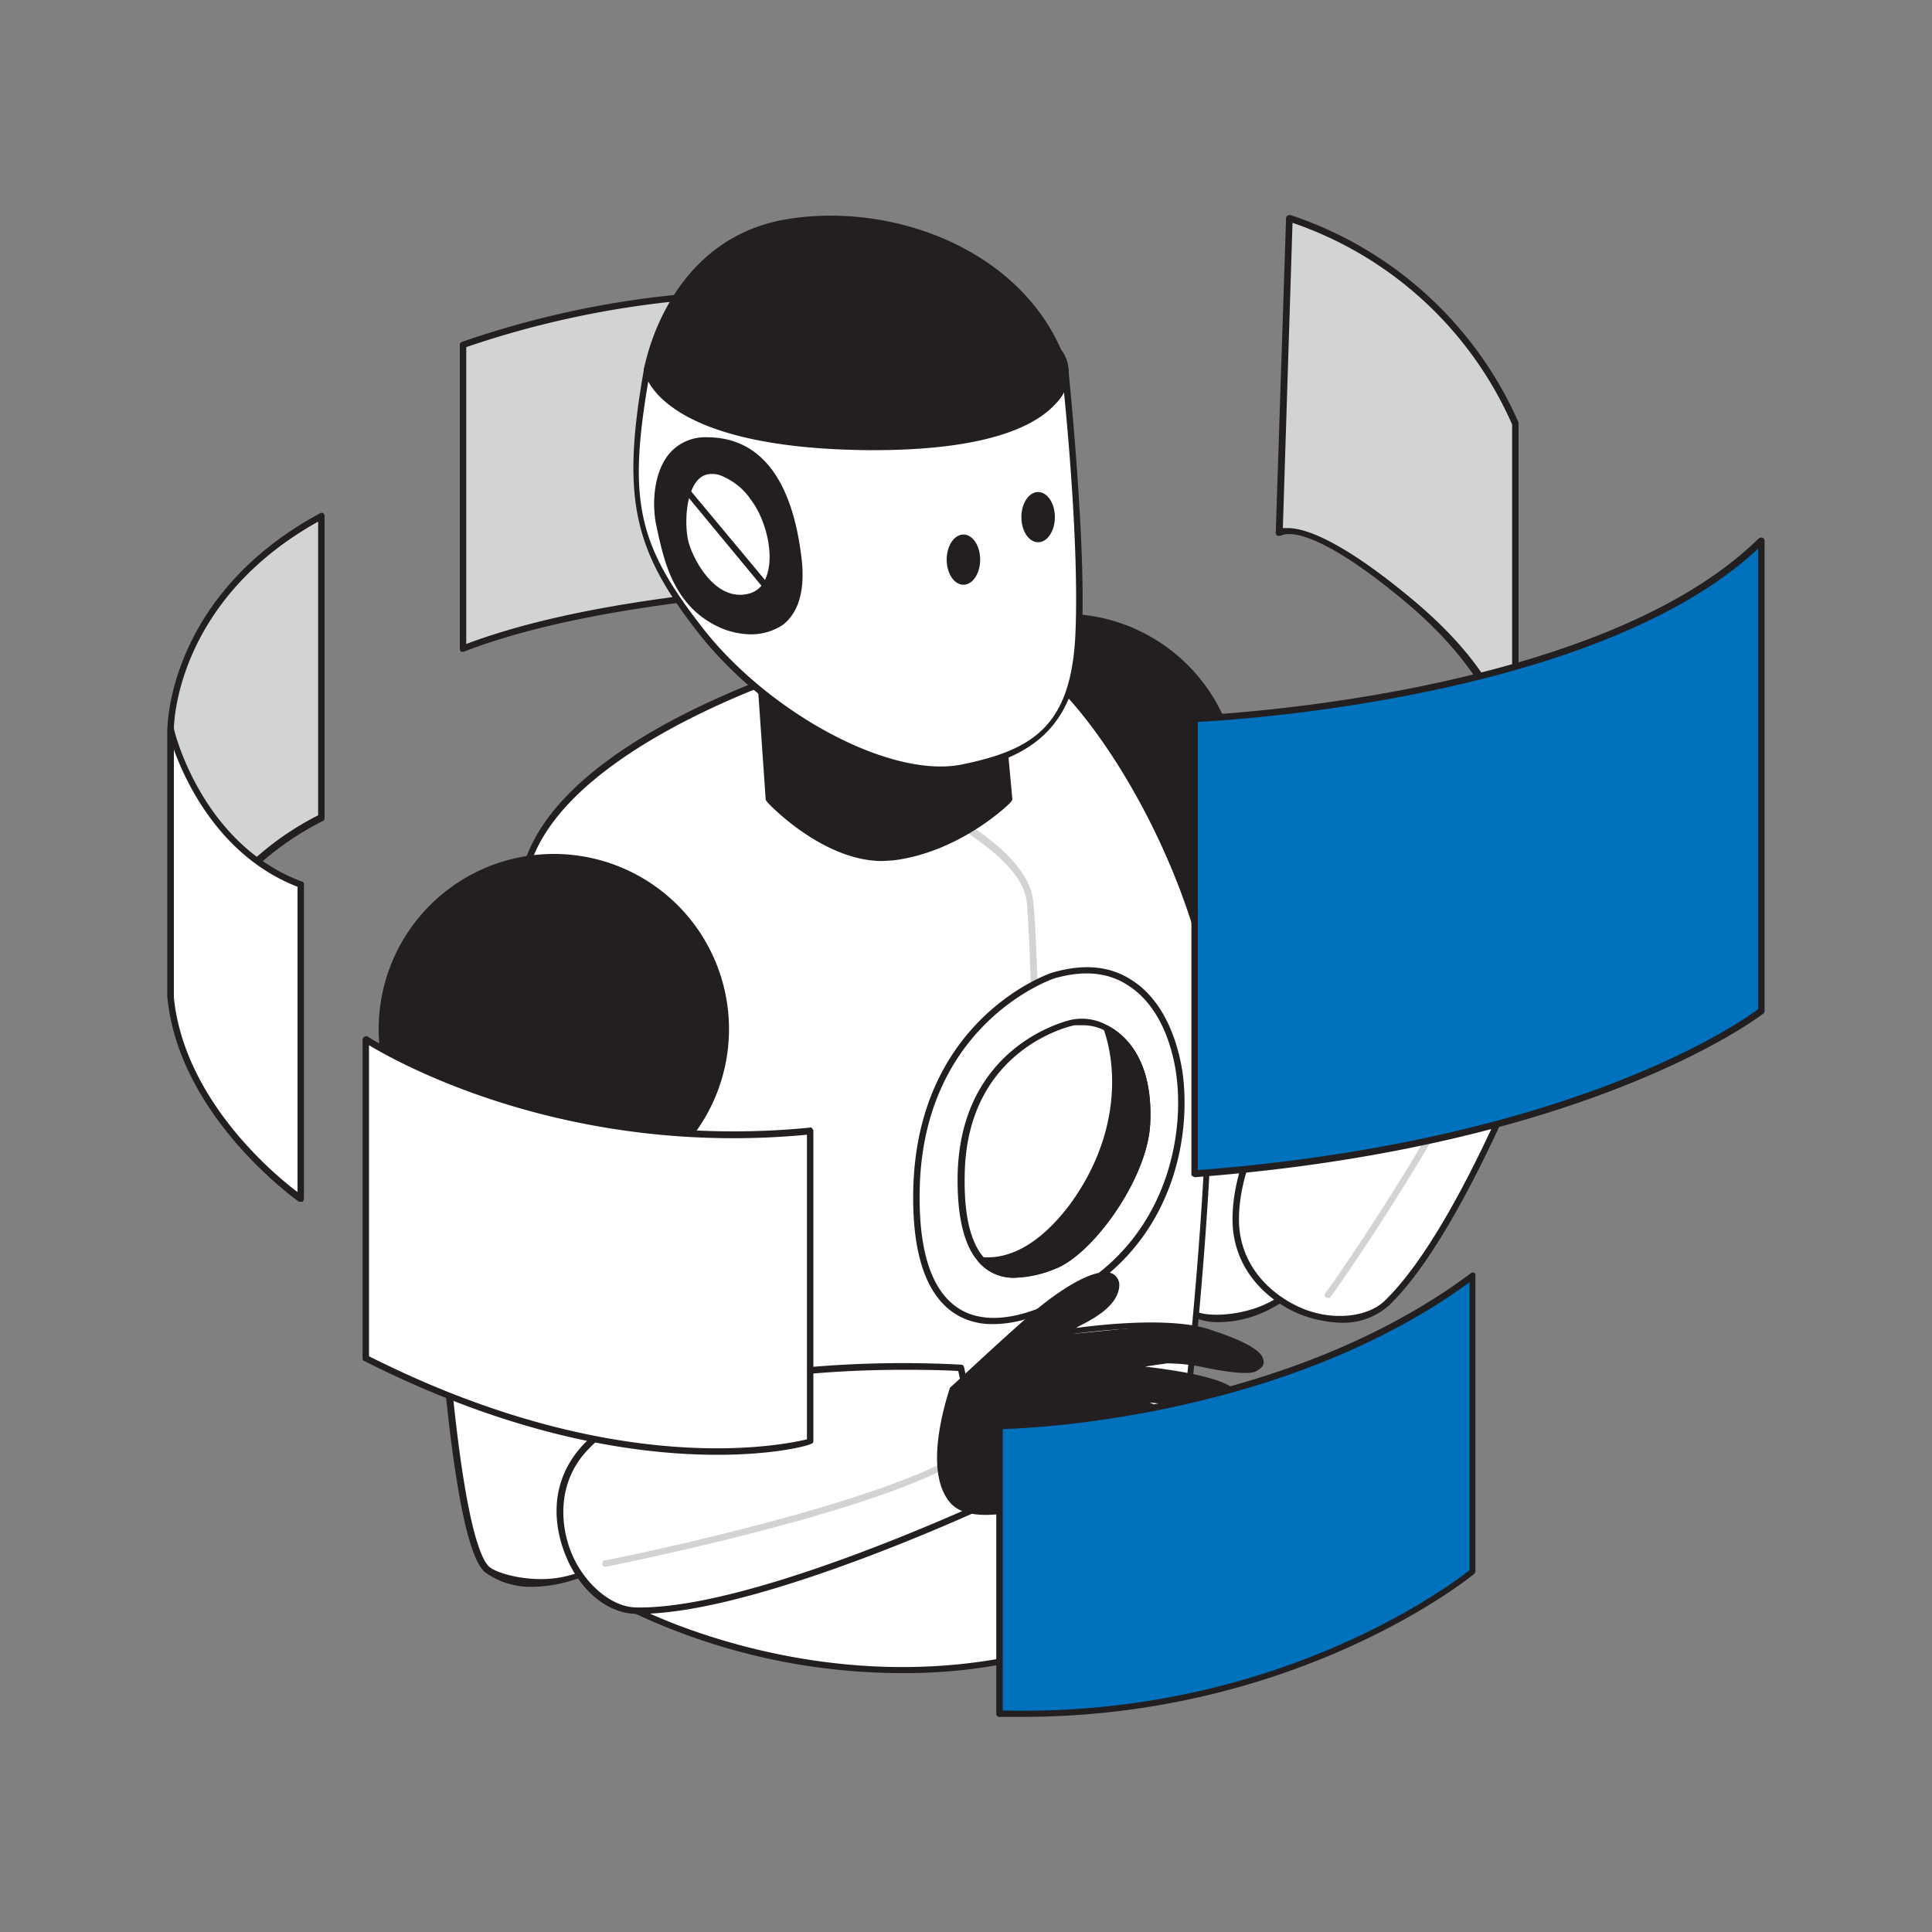<?xml version="1.0" encoding="UTF-8"?>
<svg xmlns="http://www.w3.org/2000/svg" id="ac71409d-dd9b-427f-a0a4-6c59be517eef" data-name=" 470 artificial intelligence flatline" viewBox="0 0 300 300">
  <rect x="0" y="0" width="300" height="300" fill="#808080" stroke="none"/>
  <title>tt-chatbot</title>
  <path d="M198.6,82.7s4.2-2.8,20.1,10.6,16.6,25.5,16.6,25.5v-53s-8.3-23-35.1-31.9Z" style="fill:#d1d3d4"></path>
  <path d="M235.3,119.3a.5.5,0,0,1-.5-.5c0-.1-.8-12.1-16.4-25.2S199,83.1,198.9,83.2h-.5a.5.5,0,0,1-.3-.5l1.6-48.8a.5.5,0,0,1,.5-.5h.2a58.9,58.9,0,0,1,35.4,32.2v53.2a.5.5,0,0,1-.5.5ZM200,82c2.4,0,7.9,1.6,19.1,10.9s14.2,16.6,15.7,21.4V65.9a57.6,57.6,0,0,0-34.1-31.3L199.2,82Z" style="fill:#231f20"></path>
  <path d="M71.9,100.7V53.6A143.7,143.7,0,0,1,129,45.9V91.1S94,92.1,71.9,100.7Z" style="fill:#d1d3d4"></path>
  <path d="M71.9,101.2h-.3a.8.8,0,0,1-.2-.5V53.6a.5.5,0,0,1,.3-.5,145.2,145.2,0,0,1,57.4-7.7.5.5,0,0,1,.4.5V91.1a.5.5,0,0,1-.5.5c-.3,0-35.1,1.1-57,9.6Zm.5-47.3V100c20.6-7.8,51.8-9.2,56.1-9.4V46.3A146.4,146.4,0,0,0,72.4,53.9Z" style="fill:#231f20"></path>
  <path d="M50,127a45.5,45.5,0,0,0-23.4,27.9V113.2S26.2,92.9,50,80.1Z" style="fill:#d1d3d4"></path>
  <path d="M26.5,155.4h-.1a.7.7,0,0,1-.4-.5V113.2c0-.2,0-20.7,23.7-33.5a.5.5,0,0,1,.5,0,.5.5,0,0,1,.2.4V127a.5.5,0,0,1-.3.5A45.5,45.5,0,0,0,27,155,.7.7,0,0,1,26.5,155.4ZM49.4,81C27,93.5,27,113,27,113.2v38.7a46,46,0,0,1,22.4-25.3Zm.5,46Z" style="fill:#231f20"></path>
  <path d="M26.5,113.2s4.2,18.1,20.2,24.1v48.8s-18.3-12.6-20.2-31.2Z" style="fill:#fff"></path>
  <path d="M46.7,186.6h-.3c-.1-.1-18.5-13-20.4-31.6V113.2a.5.5,0,0,1,.5-.5c.2-.1.5.1.5.4s4.3,18,19.9,23.8c.2,0,.3.2.3.4v48.8a.8.8,0,0,1-.2.5ZM27,116.4v38.5c1.6,15.9,15.7,27.6,19.2,30.2V137.7C34.4,133.1,29,121.9,27,116.4Z" style="fill:#231f20"></path>
  <path d="M158.6,135.6s19.3,65.3,27.1,68.5,19.9-5.5,20.9-11-14.7-70.2-14.7-70.2Z" style="fill:#fff"></path>
  <path d="M189.5,205.3a9.2,9.2,0,0,1-4-.7c-3.4-1.4-9-13.5-16.8-35.8-5.7-16.6-10.6-32.9-10.6-33.1s.1-.5.3-.6l33.3-12.6h.4c.1,0,.2.2.2.3.7,2.6,15.8,64.7,14.8,70.3-.6,3.2-4.4,7.2-9.2,9.8A17.4,17.4,0,0,1,189.5,205.3Zm-30.3-69.4c.8,2.7,5.3,17.6,10.5,32.6,10,28.9,14.5,34.4,16.2,35.2s7.3.7,11.6-1.7,8.1-6.2,8.6-9-9.1-46.9-14.6-69.4Z" style="fill:#231f20"></path>
  <path d="M192,190c-.8-21.1,32.1-50.2,32.1-50.2l18,11.4s-13.4,38.1-26.6,51C209,208.5,192.4,203,192,190Z" style="fill:#fff"></path>
  <path d="M208.2,205.4a19.7,19.7,0,0,1-6.3-1.3c-4.9-2-10.2-6.7-10.5-14.1h0c-.3-8.9,5-20.1,15.9-33.4a156.7,156.7,0,0,1,16.4-17.2h.6l18,11.4a.5.5,0,0,1,.2.6c-.2.4-13.6,38.4-26.7,51.2A10.7,10.7,0,0,1,208.2,205.4ZM192.4,190c.3,6.9,5.3,11.3,9.9,13.2s10.1,1.4,12.8-1.3c12.3-12,24.9-46.5,26.3-50.5l-17.3-11c-3.2,2.9-32.4,30-31.7,49.6Z" style="fill:#231f20"></path>
  <path d="M206.2,201.5h-.3a.5.5,0,0,1-.1-.7c.3-.3,26-36.5,30.7-57.2.1-.3.3-.5.6-.4h0a.4.4,0,0,1,.4.6h0c-4.8,20.9-30.6,57.3-30.9,57.6S206.4,201.5,206.2,201.5Z" style="fill:#d1d3d4"></path>
  <circle cx="165.2" cy="122.6" r="26.7" style="fill:#231f20"></circle>
  <path d="M165.2,149.7a27.2,27.2,0,1,1,27.2-27.1h0A27.1,27.1,0,0,1,165.2,149.7Zm0-53.3a26.2,26.2,0,1,0,26.2,26.2h0A26.2,26.2,0,0,0,165.2,96.4Z" style="fill:#231f20"></path>
  <path d="M127.4,103s-37.8,10.9-45.2,30.2,16.5,117,16.5,117,40.9,21.6,82-1.1c0,0,11.5-82.8,5.5-103.7s-20.2-41.3-29-44.4S127.4,103,127.4,103Z" style="fill:#fff"></path>
  <path d="M140.1,259.8a98,98,0,0,1-41.6-9.3.3.3,0,0,1-.3-.3c-.1-.2-6-24.7-11-51.3-6.7-35.7-8.5-57.9-5.4-66s11.7-15.7,25.6-22.6a137.4,137.4,0,0,1,19.9-7.9h0c.8-.2,21.3-5,30.1-1.9s23.3,24.6,29.2,44.6-5,100.5-5.5,103.9a.5.5,0,0,1-.2.4A83.4,83.4,0,0,1,140.1,259.8Zm-41-10.1c3.2,1.6,42.3,20.4,81.1-1,.7-5,11.3-83.3,5.5-103.2-6.4-21.7-20.4-41.1-28.6-44s-29,1.8-29.6,1.9-37.6,11.2-44.8,29.9S97.9,244.5,99.1,249.7Z" style="fill:#231f20"></path>
  <path d="M162.9,255.3a.5.5,0,0,1-.5-.5c0-1.1-1.9-106.6-3-115s-20.8-16.7-21-16.8a.4.4,0,0,1-.3-.6.5.5,0,0,1,.7-.3h0c.8.3,20.3,8,21.6,17.6s2.9,110.7,3,115.1a.5.5,0,0,1-.5.5Z" style="fill:#d1d3d4"></path>
  <path d="M117.8,101l1.6,23.1s9.5,10.2,19.2,9,18-9,18-9l-1.4-16.2Z" style="fill:#231f20"></path>
  <path d="M137,133.7c-9.2,0-17.6-8.8-17.9-9.2l-.2-.3-1.6-23.1a.5.5,0,0,1,.2-.4.4.4,0,0,1,.4-.2l37.4,6.9a.7.7,0,0,1,.4.5l1.5,16.2c0,.1-.1.2-.2.4s-7.8,7.8-18.3,9.1Zm-17.1-9.8c1.1,1.2,9.9,9.8,18.6,8.7s16.5-7.6,17.7-8.7l-1.5-15.6-36.3-6.7Z" style="fill:#231f20"></path>
  <path d="M163.7,151.4s-21.2,6.8-21.4,34,18.6,21,29.4,12,12.5-22.3,11.5-30.3S177.1,147.6,163.7,151.4Z" style="fill:#fff"></path>
  <path d="M154.3,205.6a10.8,10.8,0,0,1-4.9-1c-5.1-2.4-7.7-8.9-7.6-19.1.2-27.4,21.5-34.5,21.7-34.5h0c4.9-1.4,9-1,12.4,1.3,6.1,4,7.5,12.4,7.8,14.8,1.1,9.3-1.4,22.2-11.7,30.8C167.2,201.8,160.3,205.6,154.3,205.6Zm9.5-53.7c-.4.1-20.8,7.1-21,33.5-.1,9.9,2.3,16,7,18.3,6.4,3,15.6-1.7,21.5-6.6,10-8.3,12.5-20.9,11.4-29.9-.3-2.4-1.6-10.3-7.4-14.1C172.2,151,168.4,150.6,163.8,151.9Z" style="fill:#231f20"></path>
  <path d="M178.1,174.5c-.4,8-8.6,19.8-14.4,22-3.6,1.4-8.3,2.6-11.4-.8s-3.2-6.2-3.1-13.2c.3-18,13.7-22.9,17.5-23.7a7.5,7.5,0,0,1,5.1.9C175.2,161.5,178.5,165.9,178.1,174.5Z" style="fill:#fff"></path>
  <path d="M157.7,198.4A7.1,7.1,0,0,1,152,196c-2.3-2.5-3.4-7.1-3.3-13.5.4-20.3,17.2-24.1,17.9-24.2a8.2,8.2,0,0,1,5.5,1c2.6,1.4,7,5.2,6.5,15.2h0c-.4,8.5-8.9,20.2-14.7,22.5A19.2,19.2,0,0,1,157.7,198.4Zm10.2-39.2h-1c-.7.1-16.8,3.7-17.1,23.2q-.2,9.3,3,12.9c2.9,3.2,7.5,2,10.8.7,5.5-2.1,13.7-13.7,14.1-21.6h0c.4-9.4-3.6-13-6-14.3A7.5,7.5,0,0,0,167.9,159.2Zm10.2,15.3Z" style="fill:#231f20"></path>
  <path d="M178.1,174.5c-.4,8-8.6,19.8-14.4,22-3.6,1.4-8.3,2.6-11.4-.8,3.4.3,8.5-.9,14-8.3,7.4-9.8,8-20.6,5.5-27.7C175.2,161.5,178.5,165.9,178.1,174.5Z" style="fill:#231f20"></path>
  <path d="M157.7,198.4A7.1,7.1,0,0,1,152,196a.5.5,0,0,1,0-.7c.1-.1.3-.2.4-.1,3.2.3,8.1-.8,13.6-8,7.5-10.1,7.7-20.7,5.4-27.3a.4.4,0,0,1,.1-.5.5.5,0,0,1,.6-.1c2.6,1.4,7,5.3,6.5,15.2h0c-.4,8.5-8.9,20.3-14.7,22.5A16.9,16.9,0,0,1,157.7,198.4Zm-4-2.1c2.9,2.1,6.9.9,9.8-.2,5.5-2.1,13.7-13.7,14.1-21.6s-2.5-11.9-4.9-13.6c1.9,6.9,1.3,17.1-6,26.9-4.9,6.6-9.6,8.4-13,8.5Zm24.4-21.8Z" style="fill:#231f20"></path>
  <path d="M66.7,170.7s2.3,68,9,73.1,20.6-.3,23-5.4,3.5-71.6,3.5-71.6Z" style="fill:#fff"></path>
  <path d="M82.7,246.4a12.1,12.1,0,0,1-7.3-2.2c-2.9-2.2-5.3-15.3-7.2-38.8-1.4-17.5-2-34.5-2-34.7a.5.5,0,0,1,.5-.5l35.3-3.9h.4a.8.8,0,0,1,.2.4c0,2.7-1.1,66.6-3.5,71.8-1.3,2.9-6,5.8-11.3,7.2A21.6,21.6,0,0,1,82.7,246.4ZM67.3,171.1c.1,2.9.6,18.4,2,34.2,2.4,30.5,5.3,37,6.8,38.1s6.8,2.5,11.6,1.4,9.4-4,10.6-6.6,3-47.7,3.4-70.8Z" style="fill:#231f20"></path>
  <path d="M90.9,224.7c14.5-15.4,58.3-12.3,58.3-12.3l4.5,20.9s-36.6,17.2-55,16.8C89.7,249.9,82,234.2,90.9,224.7Z" style="fill:#fff"></path>
  <path d="M99.3,250.6h-.6c-4.4-.1-8.6-3.6-10.8-8.9s-2.4-11.9,2.6-17.3h0c6.1-6.5,17.9-10.6,35-12.1a170.5,170.5,0,0,1,23.7-.4.5.5,0,0,1,.5.4l4.5,20.9c.1.2-.1.4-.3.5S117.8,250.6,99.3,250.6Zm41.2-37.9c-13.5,0-39,1.5-49.2,12.4h0c-4.8,5-4.4,11.7-2.5,16.2s6,8.2,9.9,8.3c17.1.4,50.6-14.9,54.4-16.6l-4.3-20.1c-1-.1-4.1-.2-8.3-.2Zm-49.6,12Z" style="fill:#231f20"></path>
  <path d="M94,243.3c-.2,0-.5-.2-.5-.4s.1-.6.4-.6,42.6-8.5,55.8-17c.3-.1.6-.1.7.2s.1.5-.1.6c-13.4,8.7-54.5,16.8-56.2,17.2Z" style="fill:#d1d3d4"></path>
  <path d="M148,215.7s9.2-8.6,13.3-12,12.2-8.1,12-4-7.8,6.1-8.1,7.2,15.5-2.4,22.7,0,9.2,4.4,7,5.5-10-1.6-13.7-1.1-7,1.1-7,1.1,12.6.8,16.6,3.3,5.8,5.2,3.3,6-10.5-5.3-18.2-4.2c0,0,16.5,5.3,16,9.6s-2.2,3.6-4,2.6-10.3-4.8-14.2-5.4c0,0,17.6,14.1,12.9,15s-14.7-9.8-14.7-9.8-19.1,9-23.8,3.6S148,215.7,148,215.7Z" style="fill:#231f20"></path>
  <path d="M186,239.8c-4.7,0-12.7-8.2-14.3-9.8-2.6,1.2-19.5,8.6-24.1,3.4s-.2-17.4-.1-17.9l.2-.2c.1,0,9.2-8.6,13.3-12s9.4-6.7,11.8-5.5a2,2,0,0,1,1,1.9c-.2,3-3.8,5-6.2,6.2l-.5.3c4.5-.6,15.2-1.7,20.9.3,8,2.6,8.1,4.2,8.2,4.8s-.1,1-1.1,1.6-4.1.2-7.3-.4a29.8,29.8,0,0,0-6.6-.8l-3.4.5c4.1.5,10.5,1.4,13.3,3.1s4.9,3.4,4.6,5.3-.4,1.2-1.5,1.6-3.1-.4-5.7-1.5-6.4-2.7-10-2.9c4.8,1.8,14.3,5.7,13.9,9.3-.2,2-.7,3.2-1.6,3.6s-2.1,0-3.2-.6a64.4,64.4,0,0,0-11.9-4.8c12.2,10,12.2,13,12.1,13.5a1.2,1.2,0,0,1-1.2,1Zm-14.1-10.9.4.2c2.7,2.9,10.5,10.3,14.2,9.7a.7.7,0,0,0,.4-.3c.4-1.7-7.7-9.1-13.5-13.9a.4.4,0,0,1-.2-.6.5.5,0,0,1,.6-.2c3.8.6,12.5,4.2,14.4,5.4s1.6.9,2.2.6.8-.8,1-2.8-9.5-7.1-15.7-9.1a.4.4,0,0,1-.4-.6.5.5,0,0,1,.5-.4c4.7-.7,9.6,1.4,13.1,2.9s4.1,1.7,5,1.4.9-.4.9-.8-1-2.3-4.2-4.3-16.3-3.2-16.4-3.2-.5-.2-.5-.5.1-.5.4-.5,3.5-.8,7.1-1.2a25.8,25.8,0,0,1,6.8.7c2.7.5,5.7,1,6.7.5s.6-.4.6-.6-.5-1.6-7.5-4-22.3,0-22.4,0a.4.4,0,0,1-.5-.1.7.7,0,0,1-.1-.5c.1-.5.8-.9,2.4-1.7s5.5-3,5.6-5.4c0-.7-.2-.9-.3-.9s-7.1,2.2-10.8,5.3-12.3,11-13.2,11.9-4.3,12,0,16.8c1.7,2,6.3,2,13.1,0a87.3,87.3,0,0,0,10.1-3.8Z" style="fill:#231f20"></path>
  <path d="M165.4,57.4s2.8,26.7,2.1,40.8-6.2,18.7-18,21-30.4-7.9-40.9-21.4S97,77.3,100.5,57.4Z" style="fill:#fff"></path>
  <path d="M146.1,120c-11.6,0-28-9.3-37.8-21.9S96.4,77.5,100,57.3c0-.3.2-.4.5-.4h64.9a.5.5,0,0,1,.5.4c0,.3,2.8,27,2.1,41s-7,19.1-18.3,21.4A21.9,21.9,0,0,1,146.1,120ZM100.9,57.9c-3.5,19.7-2,26.5,8.2,39.6s29.1,23.5,40.3,21.2,17-6.1,17.6-20.5-1.7-36.8-2.1-40.3Z" style="fill:#231f20"></path>
  <path d="M100.5,57.4s2.2,9.2,24.9,10.7,40-4.5,40-10.7-16.2-12-32.5-12.4S101.4,51.6,100.5,57.4Z" style="fill:#fff"></path>
  <path d="M132.5,68.8l-7.2-.2c-22.8-1.5-25.2-10.7-25.3-11.1v-.2c1-6.1,16.4-13.3,33-12.8s32.9,6,32.9,12.9a5.5,5.5,0,0,1-2,3.9C159.7,65.1,148.5,68.8,132.5,68.8ZM101,57.3c.1.5.9,2.4,3.8,4.5s9.1,5,20.6,5.8c18.6,1.2,33.1-2.6,37.8-7a4.4,4.4,0,0,0,1.7-3.2c0-5.7-15.5-11.5-32-11.9S102.1,51.7,101,57.3Zm-.5,0Z" style="fill:#231f20"></path>
  <path d="M112.6,97.2c3.8,1.5,12.7,1.9,11.4-10.1s-6-18.7-14.2-18.7-8.2,9.7-7.3,13.5S104.4,94,112.6,97.2Z" style="fill:#231f20"></path>
  <path d="M116.6,98.5a12.5,12.5,0,0,1-4.2-.8h0c-7.5-3-9.1-10.1-10.1-14.3L102,82c-.7-2.8-.8-8.1,1.8-11.4a7.3,7.3,0,0,1,6-2.7h0c8.3,0,13.3,6.6,14.7,19.1.5,4.7-.5,8.1-2.9,10A8.9,8.9,0,0,1,116.6,98.5Zm-3.8-1.7c1.8.7,5.6,1.4,8.2-.6s3-4.7,2.5-9c-1.3-12.1-5.9-18.3-13.7-18.3h0a6.3,6.3,0,0,0-5.2,2.4c-2.3,3-2.2,8-1.6,10.5l.3,1.4c.9,4,2.5,10.9,9.5,13.6Z" style="fill:#231f20"></path>
  <path d="M119.4,90a4.7,4.7,0,0,1-3,2.7c-5.5,1.3-8.9-5.2-9.9-8.4s-.4-11.8,4.4-11.1a3.4,3.4,0,0,1,1.8.4,11.6,11.6,0,0,1,4.4,3.8C119.5,80.6,120.9,86.5,119.4,90Z" style="fill:#fff"></path>
  <path d="M114.9,93.4c-4.6,0-7.8-5.2-8.9-9s-.8-7.8,1.5-10.4a3.7,3.7,0,0,1,3.4-1.4,4.6,4.6,0,0,1,2,.5,11.3,11.3,0,0,1,4.5,3.9c2.5,3.2,4,9.4,2.4,13.2h0a4.7,4.7,0,0,1-3.4,3Zm-4.5-19.8a2.8,2.8,0,0,0-2.1,1c-1.9,2.2-2,7.1-1.4,9.5s4,9.4,9.3,8.1a3.8,3.8,0,0,0,2.7-2.4h0c1.5-3.5,0-9.2-2.3-12.2a10,10,0,0,0-4.1-3.5,4.3,4.3,0,0,0-1.6-.5h-.5Zm9,16.4Z" style="fill:#231f20"></path>
  <path d="M100.5,57.4s3.1-20,22-23c16.3-2.6,37.2,5,42.9,23,0,0,2.1,12.2-30.6,12S100.5,57.4,100.5,57.4Z" style="fill:#231f20"></path>
  <path d="M135.6,69.9h-.8C102,69.6,100,57.9,100,57.4h0c0-.2,3.4-20.4,22.4-23.4,16.9-2.7,37.8,5.3,43.5,23.3a6.5,6.5,0,0,1-1.9,5.3C161.1,65.9,153.9,69.9,135.6,69.9ZM101,57.4c.2.9,3.3,11.3,33.8,11.5h.8c17.9,0,24.9-3.8,27.6-7a5.8,5.8,0,0,0,1.7-4.5c-4.3-13.7-21.3-25.9-42.4-22.6C104.9,37.7,101.2,56,101,57.4Z" style="fill:#231f20"></path>
  <circle cx="86" cy="159.8" r="26.7" style="fill:#231f20"></circle>
  <path d="M86,187a27.2,27.2,0,1,1,27.2-27.2h0A27.2,27.2,0,0,1,86,187Zm0-53.4a26.2,26.2,0,1,0,26.2,26.2A26.2,26.2,0,0,0,86,133.6Z" style="fill:#231f20"></path>
  <ellipse cx="149.6" cy="86.9" rx="2.6" ry="3.9" style="fill:#231f20"></ellipse>
  <ellipse cx="161.2" cy="80.3" rx="2.6" ry="3.9" style="fill:#231f20"></ellipse>
  <path d="M120,92.8a.5.5,0,0,1-.4-.2L105.7,75.8a.5.5,0,0,1,0-.7.5.5,0,0,1,.7.1l14,16.8a.5.5,0,0,1-.1.7H120Z" style="fill:#231f20"></path>
  <path d="M242,151.2a35.2,35.2,0,0,1-9.7-.6c-6.3-1-9.5-4.7-9.7-11.9s-2.2-16.7,0-19.2,11.6-8.4,12-5.5-5.9,6.7-6.2,8.6,2.1,3.3,1.9,7.3c0,0,3.5-18.1,11.7-20.1s9,2.4,6.9,3.9-5.8,1.8-6.9,3.5-1.9,8.7-1.9,8.7,8.5-13.5,13.8-10.4,5.4,6.9,2.9,6.4-5.5-1.3-7.1,1-3.8,6-3.8,6,9.6-5.7,12.5-4.3,5.4,6,1.9,5.7-6.9-.4-8.5,1.4-2.1,5.4-3.4,9.3S246.7,151.1,242,151.2Z" style="fill:#231f20"></path>
  <path d="M239.6,151.8a36.4,36.4,0,0,1-7.4-.7c-6.6-1-9.9-5.1-10.1-12.4,0-2.3-.3-4.8-.5-7.2-.5-5.6-1-10.4.7-12.3s9.3-7.1,11.9-6.4a1.4,1.4,0,0,1,1,1.1c.3,2-1.9,4.1-3.9,6s-2.3,2.2-2.4,2.8a3.3,3.3,0,0,0,.7,2.1,9.2,9.2,0,0,1,.9,2.3c1.4-5.3,5-16.2,11.5-17.7s8,.8,8.2,1.5a2.5,2.5,0,0,1-1,3.2,10.4,10.4,0,0,1-3.2,1.5c-1.6.5-3,1-3.5,1.9s-1.2,4-1.6,6.4c2.6-3.7,8.8-11.4,13.3-8.8s5.2,4.8,4.6,6.3a1.6,1.6,0,0,1-2.1,1h-.5c-2.3-.4-4.7-.9-6,1l-2.8,4.3c3-1.6,8.9-4.5,11.3-3.4s4.3,3.9,3.8,5.6-.5,1.2-2.2,1.1c-3.6-.3-6.7-.4-8.1,1.2s-1.5,3.2-2.2,5.5-.6,2.4-1,3.6a18.2,18.2,0,0,0-.7,2.5c-1,3.6-2.1,8-6.2,8.1Zm-6.1-38.1c-2.2,0-8.5,4-10.5,6.2s-.9,6.6-.4,11.5c.2,2.4.5,5,.5,7.3.2,6.8,3.1,10.5,9.2,11.5a39.5,39.5,0,0,0,9.7.5h0c3.4,0,4.3-3.8,5.3-7.4a18.2,18.2,0,0,1,.7-2.5c.4-1.2.7-2.4,1-3.5s1.3-4.7,2.5-6,5-1.8,8.9-1.5c.6.1,1-.1,1.1-.4s-1.4-3.4-3.3-4.4-9.4,2.8-12.1,4.3h-.6a.9.9,0,0,1,0-.7s2.2-3.7,3.8-6,4.5-1.8,7-1.3h.6c.3,0,.8,0,1-.4s-.8-3.1-4.2-5.1-10.9,6.6-13.2,10.2a.4.4,0,0,1-.6.2.5.5,0,0,1-.3-.5c0-.3.8-7,2-8.9s2.3-1.7,4-2.3a16.9,16.9,0,0,0,3.1-1.3,1.8,1.8,0,0,0,.6-2c-.5-1.2-2.7-2-7.2-1-7.7,1.8-11.2,19.5-11.3,19.6s-.3.5-.5.4a.5.5,0,0,1-.5-.5,7.6,7.6,0,0,0-1.2-4.6,5.3,5.3,0,0,1-.7-2.8c.2-.9,1.3-2,2.7-3.3s3.8-3.6,3.6-5.1a.3.3,0,0,0-.3-.3Z" style="fill:#231f20"></path>
  <path d="M56.8,210.9V161.5s27.6,18.2,69,14.1v48.3S98.7,232.1,56.8,210.9Z" style="fill:#fff"></path>
  <path d="M111.4,225.9c-12.2,0-31.2-2.6-54.9-14.6-.1,0-.2-.2-.2-.4V161.5a.6.6,0,0,1,.5-.6H57c.3.2,28,18.2,68.7,14.2.2-.1.3,0,.4.1l.2.3v48.3a.4.4,0,0,1-.4.4C125.8,224.4,120.6,225.9,111.4,225.9ZM57.3,210.6c38.5,19.4,64.6,13.7,68,12.9V176.2c-37,3.5-63.2-11-68-13.9Z" style="fill:#231f20"></path>
  <path d="M185.5,182.3V111.6s62.2-2.3,88-27.6v73S247.7,177.6,185.5,182.3Z" style="fill:#0071bc"></path>
  <path d="M185.5,182.8l-.4-.2a.4.4,0,0,1-.1-.3V111.6a.5.5,0,0,1,.5-.5c.6,0,62.3-2.6,87.6-27.5a.7.7,0,0,1,.6-.1.5.5,0,0,1,.3.5v73a.5.5,0,0,1-.2.4c-.3.2-26.6,20.7-88.3,25.4Zm.5-70.7v69.6c58.2-4.5,84.5-23.1,87-25V85.2C248.1,108.4,191.8,111.8,186,112.1Z" style="fill:#231f20"></path>
  <path d="M155.2,266V221.4s42.8-.3,73.5-23.3V244S200.6,267.3,155.2,266Z" style="fill:#0071bc"></path>
  <path d="M158.7,266.6h-3.6a.5.5,0,0,1-.4-.5V221.4a.5.5,0,0,1,.5-.5c.4,0,43-.6,73.2-23.2a.5.5,0,0,1,.7.1V244a.5.5,0,0,1-.2.4C228.7,244.6,201.8,266.6,158.7,266.6Zm-3-1c42.6,1.1,70-19.8,72.5-21.8V199.1c-28.6,20.9-67.7,22.7-72.5,22.8Z" style="fill:#231f20"></path>
</svg>

